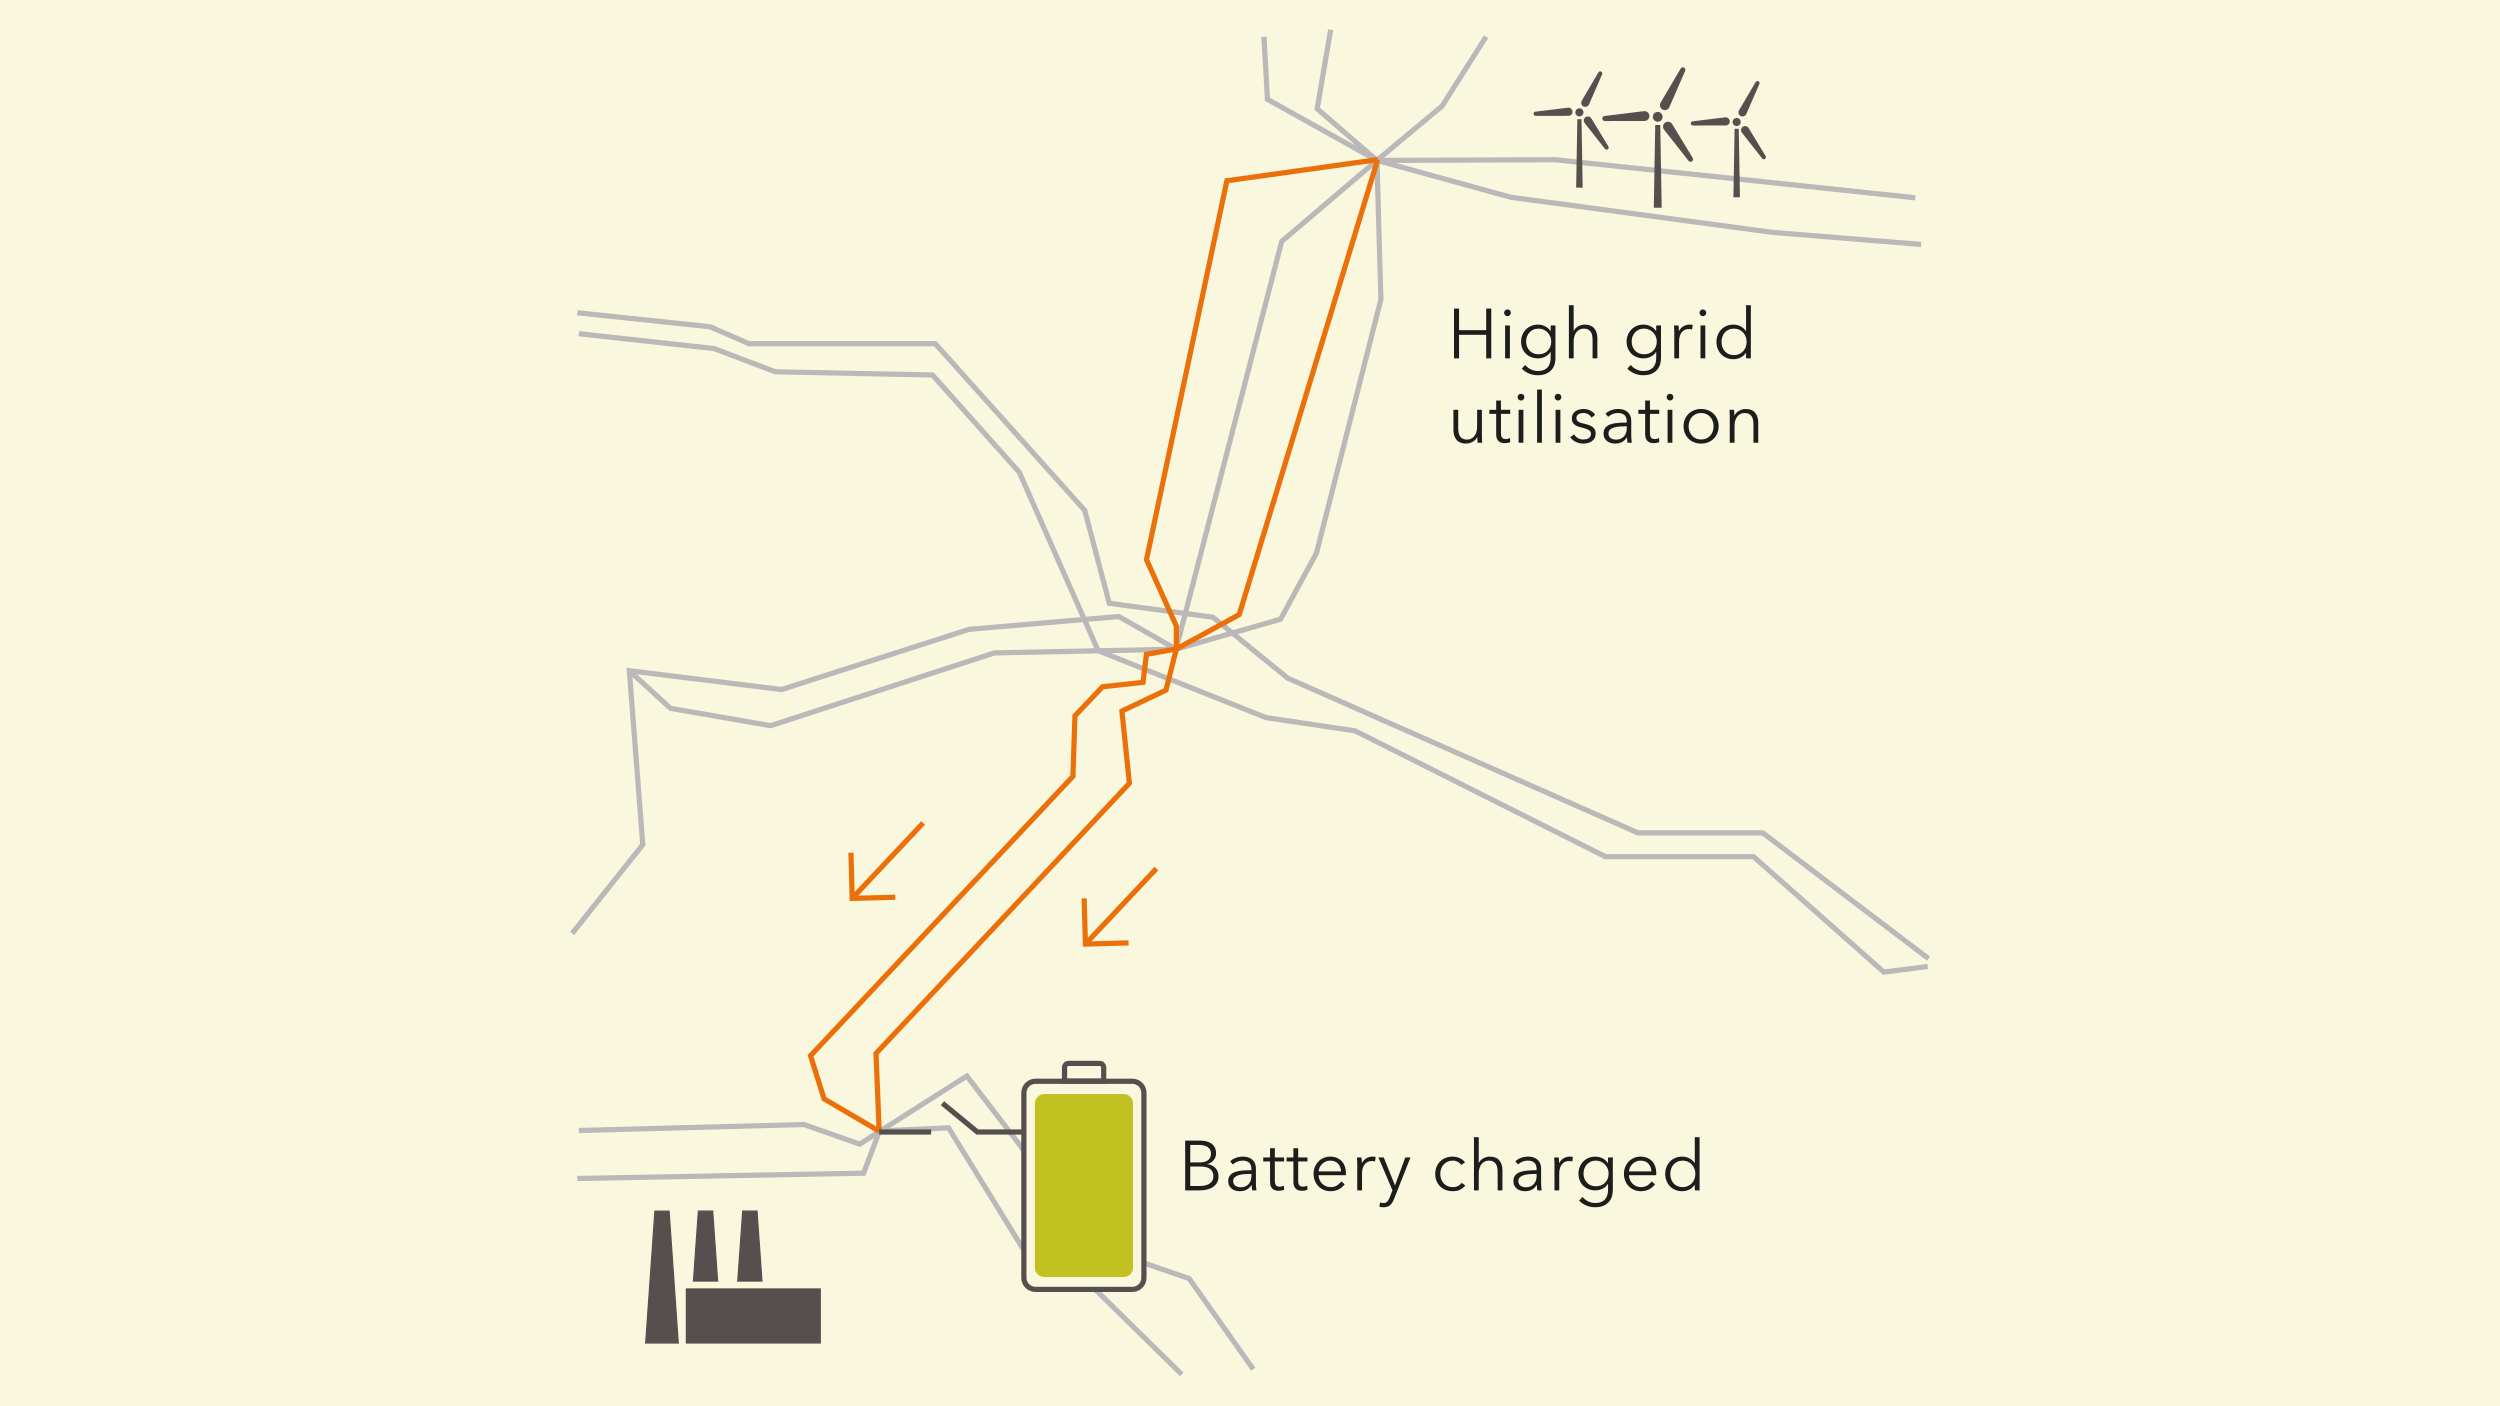 <?xml version="1.0" encoding="UTF-8"?>
<svg id="Ebene_1" xmlns="http://www.w3.org/2000/svg" xmlns:xlink="http://www.w3.org/1999/xlink" viewBox="0 0 1920 1080">
  <defs>
    <style>
      .cls-1, .cls-2, .cls-3, .cls-4, .cls-5 {
        fill: none;
      }

      .cls-6 {
        fill: #f9f7de;
      }

      .cls-7 {
        fill: #c3c121;
      }

      .cls-8 {
        fill: #1d1d1b;
      }

      .cls-2 {
        stroke: #bab8b8;
      }

      .cls-2, .cls-3, .cls-4, .cls-5 {
        stroke-miterlimit: 10;
      }

      .cls-2, .cls-3, .cls-5 {
        stroke-width: 4px;
      }

      .cls-3, .cls-4 {
        stroke: #55504e;
      }

      .cls-9 {
        clip-path: url(#clippath-1);
      }

      .cls-10 {
        clip-path: url(#clippath-3);
      }

      .cls-11 {
        clip-path: url(#clippath-4);
      }

      .cls-12 {
        clip-path: url(#clippath-2);
      }

      .cls-5 {
        stroke: #eb7009;
      }

      .cls-13 {
        fill: #55504e;
      }

      .cls-14 {
        clip-path: url(#clippath);
      }
    </style>
    <clipPath id="clippath">
      <rect class="cls-1" x="407.148" y="22.342" width="1105.704" height="1035.315"/>
    </clipPath>
    <clipPath id="clippath-1">
      <rect class="cls-1" x="407.148" y="22.342" width="1105.704" height="1035.315"/>
    </clipPath>
    <clipPath id="clippath-2">
      <rect class="cls-1" x="407.148" y="22.342" width="1105.704" height="1035.315"/>
    </clipPath>
    <clipPath id="clippath-3">
      <rect class="cls-1" x="407.148" y="22.342" width="1105.704" height="1035.315"/>
    </clipPath>
    <clipPath id="clippath-4">
      <rect class="cls-1" x="407.148" y="22.342" width="1105.704" height="1035.315"/>
    </clipPath>
  </defs>
  <rect class="cls-6" width="1920" height="1080"/>
  <rect class="cls-6" x="407.148" y="25.604" width="1105.701" height="1026.822"/>
  <g class="cls-14">
    <path class="cls-2" d="M443.402,905.073l219.828-4.095,12.243-32.415,53.004-2.385,61.86,100.455,45.177,18.111,72.027,70.773M444.548,868.221l172.938-4.59,42.696,15.054,82.338-52.32,40.152,52.32,56.595,77.796,74.031,25.479,49.218,69.606M903.191,498.582l80.292-23.055,27.609-50.895,49.443-194.733-3.066-106.728M1470.965,151.92l-276.423-29.229-137.073.48-84.066-46.887-2.697-48.069M1021.946,22.845l-10.338,60.681,45.861,39.645,102.912,28.347,200.913,26.955,114.165,9.255M483.323,515.115l31.653,28.911,76.869,13.299,171.831-55.893,139.515-2.85M439.397,716.913l54.261-68.229-10.335-133.569,116.922,14.457,144.051-46.257,114.984-9.831,43.911,25.098,81.153-313.161,73.125-62.25,50.055-41.724,33.753-53.232M444.548,256.299l103.836,11.388,47.103,17.85,120.681,2.463,66.702,74.784,60.513,136.953,128.934,51.396,68.421,10.158,192.195,96.636h113.805l100.053,88.632,33.696-4.308M443.402,240.21l101.895,10.734,29.976,13.032h143.037l114.771,128.034,18.843,71.298,79.656,10.734,57.387,46.767,268.941,118.833h95.928l127.302,96.6"/>
  </g>
  <path class="cls-5" d="M1058.033,122.612l-115.773,16.185-61.77,291.009,22.935,50.979v17.616l-22.965,4.113-2.61,21.504-31.152,3.438-21.15,22.35-1.539,46.419-201.516,214.56,10.389,33.132,42.339,24.837M675.221,868.754l-2.454-59.718,194.619-207.519-5.766-55.425,33.876-16.113,7.929-31.578,48.294-26.424,106.314-349.365"/>
  <polygon class="cls-13" points="520.88 1031.374 495.932 1031.374 502.997 930.175 513.815 930.175 520.88 1031.374"/>
  <polygon class="cls-4" points="520.88 1031.374 495.932 1031.374 502.997 930.175 513.815 930.175 520.88 1031.374"/>
  <polygon class="cls-13" points="551.091 983.806 532.605 983.806 536.388 930.157 547.308 930.157 551.091 983.806"/>
  <polygon class="cls-4" points="551.091 983.806 532.605 983.806 536.388 930.157 547.308 930.157 551.091 983.806"/>
  <polygon class="cls-13" points="585.131 983.806 566.641 983.806 570.428 930.157 581.347 930.157 585.131 983.806"/>
  <polygon class="cls-4" points="585.131 983.806 566.641 983.806 570.428 930.157 581.347 930.157 585.131 983.806"/>
  <rect class="cls-13" x="527.175" y="989.963" width="102.753" height="41.412"/>
  <rect class="cls-4" x="527.175" y="989.963" width="102.753" height="41.412"/>
  <polygon class="cls-13" points="1215.502 144.107 1210.492 144.107 1211.398 91.523 1214.596 91.523 1215.502 144.107"/>
  <g class="cls-9">
    <path class="cls-13" d="M1216.088,86.718c-.231,1.707-1.803,2.904-3.51,2.673-1.71-.231-2.904-1.803-2.673-3.51s1.803-2.904,3.51-2.673c1.707.231,2.904,1.803,2.673,3.51"/>
    <path class="cls-13" d="M1216.083,81.698h0c-1.608-.819-2.193-2.823-1.278-4.38l12.768-21.711c.432-.735,1.362-1.005,2.121-.618.759.387,1.086,1.296.747,2.076l-10.062,23.094c-.723,1.653-2.688,2.358-4.296,1.539"/>
    <path class="cls-13" d="M1207.682,85.628h0c.111,1.8-1.317,3.324-3.123,3.327l-25.191.033c-.849,0-1.557-.663-1.608-1.512-.054-.852.567-1.596,1.413-1.701l24.999-3.063c1.791-.222,3.399,1.113,3.51,2.916"/>
    <path class="cls-13" d="M1217.696,89.978h0c1.485-1.029,3.528-.594,4.464.948l13.071,21.534c.441.726.24,1.674-.462,2.16-.699.486-1.656.339-2.181-.33l-15.57-19.8c-1.116-1.419-.807-3.483.678-4.512"/>
  </g>
  <polygon class="cls-13" points="1336.273 151.516 1331.26 151.516 1332.166 98.932 1335.367 98.932 1336.273 151.516"/>
  <g class="cls-12">
    <path class="cls-13" d="M1336.859,94.127c-.231,1.707-1.803,2.904-3.51,2.673-1.71-.231-2.904-1.803-2.673-3.51s1.803-2.904,3.51-2.673c1.707.231,2.904,1.803,2.673,3.51"/>
    <path class="cls-13" d="M1336.854,89.108h0c-1.608-.819-2.193-2.823-1.278-4.38l12.768-21.711c.432-.735,1.362-1.005,2.121-.621.759.387,1.086,1.299.747,2.082l-10.062,23.091c-.723,1.653-2.688,2.358-4.296,1.539"/>
    <path class="cls-13" d="M1328.453,93.037h0c.111,1.8-1.317,3.324-3.123,3.327l-25.188.03c-.852.003-1.557-.66-1.611-1.509-.051-.852.567-1.596,1.413-1.701l24.999-3.063c1.794-.222,3.399,1.116,3.51,2.916"/>
    <path class="cls-13" d="M1338.467,97.387h0c1.485-1.029,3.525-.594,4.464.948l13.071,21.534c.441.726.24,1.674-.462,2.16-.699.486-1.656.342-2.184-.33l-15.567-19.8c-1.116-1.419-.807-3.483.678-4.512"/>
  </g>
  <polygon class="cls-13" points="1276.176 159.553 1270.122 159.553 1271.217 96.025 1275.081 96.025 1276.176 159.553"/>
  <g class="cls-10">
    <path class="cls-13" d="M1276.885,90.219c-.279,2.064-2.178,3.51-4.242,3.231-2.064-.282-3.51-2.181-3.228-4.242.279-2.064,2.178-3.51,4.239-3.231,2.064.279,3.51,2.178,3.231,4.242"/>
    <path class="cls-13" d="M1276.879,84.154h0c-1.944-.99-2.649-3.414-1.545-5.292l15.429-26.232c.522-.885,1.644-1.215,2.562-.747.915.468,1.311,1.569.9,2.511l-12.156,27.9c-.873,1.998-3.249,2.85-5.19,1.86"/>
    <path class="cls-13" d="M1266.729,88.902h0c.135,2.175-1.593,4.017-3.774,4.02l-30.432.039c-1.029,0-1.881-.801-1.944-1.827-.063-1.029.684-1.926,1.704-2.052l30.207-3.705c2.163-.264,4.104,1.35,4.239,3.525"/>
    <path class="cls-13" d="M1278.827,94.158h0c1.791-1.242,4.26-.717,5.391,1.146l15.792,26.016c.534.879.291,2.022-.555,2.61-.846.585-2.001.411-2.64-.399l-18.807-23.922c-1.35-1.713-.975-4.209.819-5.451"/>
  </g>
  <path class="cls-3" d="M790.532,869.354h-39.942l-26.805-22.089M675.173,869.354h39.942"/>
  <g class="cls-11">
    <path class="cls-6" d="M878.533,839.271v142.128c0,4.893-3.999,8.859-8.931,8.859h-74.328c-4.932,0-8.928-3.966-8.928-8.859v-142.128c0-4.893,3.996-8.862,8.928-8.862h74.328c4.932,0,8.931,3.969,8.931,8.862"/>
    <path class="cls-3" d="M878.533,839.271v142.128c0,4.893-3.999,8.859-8.931,8.859h-74.328c-4.932,0-8.928-3.966-8.928-8.859v-142.128c0-4.893,3.996-8.862,8.928-8.862h74.328c4.932,0,8.931,3.969,8.931,8.862Z"/>
    <path class="cls-3" d="M847.639,819.889v10.422h-30.084v-10.422c0-1.758,1.323-3.183,2.958-3.183h24.168c1.635,0,2.958,1.425,2.958,3.183Z"/>
    <path class="cls-7" d="M870.162,847.471v126.093c0,3.978-3.225,7.203-7.203,7.203h-60.96c-3.978,0-7.2-3.225-7.2-7.203v-126.093c0-3.978,3.222-7.203,7.2-7.203h60.96c3.978,0,7.203,3.225,7.203,7.203"/>
  </g>
  <path class="cls-5" d="M654.469,689.962l54.519-57.954M687.619,689.062l-33.15.9-.939-35.085M833.578,725.041l54.522-57.951M866.731,724.144l-33.153.897-.936-35.079"/>
  <g>
    <path class="cls-8" d="M910.227,875.97h11.394c1.439,0,2.897.154,4.374.459,1.476.307,2.798.829,3.969,1.566,1.169.738,2.124,1.737,2.862,2.997.738,1.261,1.107,2.845,1.107,4.752,0,2.017-.613,3.771-1.836,5.265-1.224,1.495-2.862,2.476-4.914,2.943v.108c2.484.288,4.544,1.251,6.183,2.889,1.638,1.639,2.457,3.861,2.457,6.669,0,1.585-.333,3.033-.999,4.347-.666,1.314-1.611,2.431-2.835,3.349-1.224.918-2.718,1.629-4.482,2.133-1.764.505-3.745.756-5.94.756h-11.34v-38.232ZM914.114,892.71h7.83c.936,0,1.881-.107,2.835-.324.954-.216,1.827-.584,2.619-1.106.791-.521,1.431-1.215,1.917-2.079s.729-1.926.729-3.187c0-1.223-.243-2.258-.729-3.104-.486-.846-1.144-1.539-1.971-2.079-.829-.54-1.8-.927-2.916-1.161-1.116-.233-2.304-.351-3.564-.351h-6.75v13.392ZM914.114,910.854h7.236c1.404,0,2.745-.136,4.023-.405,1.277-.271,2.394-.702,3.348-1.296.954-.594,1.719-1.368,2.295-2.322.575-.953.864-2.097.864-3.429,0-2.52-.855-4.401-2.565-5.644-1.71-1.241-4.131-1.862-7.263-1.862h-7.938v14.958Z"/>
    <path class="cls-8" d="M961.094,897.895c0-2.196-.576-3.834-1.729-4.914s-2.826-1.62-5.021-1.62c-1.512,0-2.916.27-4.212.81s-2.395,1.261-3.294,2.16l-2.052-2.43c1.044-1.044,2.42-1.908,4.131-2.592,1.709-.684,3.645-1.026,5.805-1.026,1.368,0,2.646.188,3.834.567,1.188.378,2.231.944,3.132,1.7.899.756,1.602,1.711,2.106,2.862.504,1.152.756,2.503.756,4.05v11.07c0,.972.035,1.98.107,3.023.072,1.045.181,1.927.324,2.646h-3.294c-.107-.611-.198-1.277-.27-1.998-.073-.72-.108-1.422-.108-2.105h-.107c-1.153,1.692-2.457,2.907-3.915,3.645s-3.214,1.107-5.266,1.107c-.972,0-1.971-.136-2.997-.405-1.025-.271-1.962-.711-2.808-1.323-.846-.611-1.548-1.404-2.106-2.376-.559-.972-.837-2.16-.837-3.563,0-1.944.494-3.483,1.485-4.617.99-1.135,2.312-1.979,3.969-2.538,1.655-.558,3.555-.918,5.697-1.08,2.142-.162,4.364-.243,6.669-.243v-.81ZM960.014,901.566c-1.512,0-3.033.063-4.562.188-1.531.127-2.916.378-4.158.756s-2.26.928-3.051,1.647c-.793.721-1.188,1.674-1.188,2.862,0,.9.171,1.656.513,2.268.342.612.801,1.107,1.377,1.485s1.216.647,1.917.81c.702.162,1.413.243,2.134.243,1.296,0,2.447-.225,3.456-.675,1.007-.45,1.854-1.062,2.537-1.836s1.206-1.665,1.566-2.673c.359-1.008.54-2.07.54-3.187v-1.89h-1.08Z"/>
    <path class="cls-8" d="M986.203,892.008h-7.128v14.742c0,.937.09,1.71.271,2.322.18.612.44,1.089.782,1.431.342.343.747.576,1.215.702.468.127.973.189,1.513.189.504,0,1.034-.072,1.593-.217.558-.143,1.089-.341,1.593-.594l.162,3.187c-.647.252-1.323.44-2.025.566-.701.126-1.467.189-2.295.189-.684,0-1.403-.091-2.159-.271-.757-.18-1.458-.521-2.106-1.025s-1.18-1.188-1.593-2.053c-.414-.863-.621-1.998-.621-3.401v-15.769h-5.238v-3.078h5.238v-7.128h3.672v7.128h7.128v3.078Z"/>
    <path class="cls-8" d="M1004.131,892.008h-7.128v14.742c0,.937.09,1.71.271,2.322.18.612.44,1.089.782,1.431.342.343.747.576,1.215.702.468.127.973.189,1.513.189.504,0,1.034-.072,1.593-.217.558-.143,1.089-.341,1.593-.594l.162,3.187c-.647.252-1.323.44-2.025.566-.701.126-1.467.189-2.295.189-.684,0-1.403-.091-2.159-.271-.757-.18-1.458-.521-2.106-1.025s-1.18-1.188-1.593-2.053c-.414-.863-.621-1.998-.621-3.401v-15.769h-5.238v-3.078h5.238v-7.128h3.672v7.128h7.128v3.078Z"/>
    <path class="cls-8" d="M1033.668,900.811v.81c0,.289-.019.594-.055.918h-20.951c.035,1.261.287,2.448.756,3.564.467,1.116,1.115,2.088,1.943,2.916s1.8,1.484,2.916,1.971,2.322.729,3.618.729c1.908,0,3.555-.44,4.941-1.322,1.385-.882,2.438-1.898,3.159-3.052l2.754,2.16c-1.513,1.909-3.178,3.276-4.995,4.104-1.818.827-3.771,1.242-5.859,1.242-1.872,0-3.609-.334-5.211-.999-1.603-.666-2.979-1.594-4.131-2.781-1.152-1.188-2.062-2.592-2.727-4.212-.667-1.62-.999-3.384-.999-5.292s.323-3.672.972-5.292c.647-1.62,1.547-3.024,2.7-4.212,1.151-1.188,2.501-2.115,4.05-2.781,1.547-.666,3.222-.999,5.021-.999,1.979,0,3.727.333,5.238.999s2.771,1.565,3.78,2.7c1.007,1.134,1.772,2.457,2.295,3.969.521,1.512.783,3.132.783,4.86ZM1029.941,899.622c-.107-2.376-.873-4.347-2.295-5.913-1.422-1.565-3.447-2.349-6.075-2.349-1.224,0-2.357.225-3.401.675-1.045.45-1.963,1.062-2.754,1.836-.793.774-1.423,1.656-1.891,2.646s-.738,2.024-.81,3.104h17.226Z"/>
    <path class="cls-8" d="M1042.308,891.846c-.036-1.079-.09-2.052-.162-2.916h3.511c.071.685.125,1.44.162,2.269.035.828.054,1.512.054,2.052h.107c.72-1.476,1.8-2.673,3.24-3.591,1.439-.918,3.06-1.377,4.86-1.377.468,0,.891.019,1.269.054.378.036.765.108,1.161.216l-.485,3.456c-.217-.071-.577-.144-1.08-.216-.505-.071-1.009-.107-1.513-.107-.972,0-1.908.18-2.808.54-.9.359-1.684.927-2.349,1.7-.667.775-1.207,1.765-1.62,2.971-.415,1.206-.621,2.655-.621,4.347v12.96h-3.672v-19.71c0-.684-.019-1.566-.055-2.646Z"/>
    <path class="cls-8" d="M1071.305,910.26h.108l7.83-21.33h3.996l-12.582,31.807c-.756,1.943-1.72,3.501-2.89,4.671-1.17,1.169-2.854,1.755-5.049,1.755-1.116,0-2.214-.108-3.294-.324l.378-3.348c.864.288,1.764.432,2.7.432,1.26,0,2.249-.387,2.97-1.161.72-.774,1.351-1.881,1.891-3.32l2.052-5.292-10.8-25.219h4.104l8.586,21.33Z"/>
    <path class="cls-8" d="M1122.28,894.708c-.612-.972-1.503-1.772-2.673-2.403-1.17-.629-2.439-.944-3.807-.944-1.477,0-2.809.262-3.996.783-1.188.521-2.206,1.241-3.051,2.159-.847.918-1.494,1.998-1.944,3.24s-.675,2.584-.675,4.023c0,1.44.225,2.772.675,3.996s1.089,2.295,1.917,3.213,1.836,1.639,3.024,2.16c1.188.521,2.52.782,3.996.782,1.619,0,2.987-.305,4.104-.918,1.115-.611,2.033-1.403,2.754-2.376l2.754,2.053c-1.08,1.332-2.402,2.395-3.969,3.186s-3.447,1.188-5.643,1.188c-2.053,0-3.907-.334-5.562-.999-1.656-.666-3.069-1.594-4.239-2.781-1.17-1.188-2.079-2.592-2.727-4.212-.648-1.62-.972-3.384-.972-5.292s.323-3.672.972-5.292c.647-1.62,1.557-3.024,2.727-4.212,1.17-1.188,2.583-2.115,4.239-2.781,1.655-.666,3.51-.999,5.562-.999,1.691,0,3.41.369,5.156,1.106,1.746.738,3.159,1.828,4.239,3.268l-2.862,2.052Z"/>
    <path class="cls-8" d="M1135.78,893.088c.684-1.476,1.817-2.646,3.402-3.51,1.583-.864,3.275-1.296,5.075-1.296,3.204,0,5.607.954,7.209,2.862s2.403,4.428,2.403,7.56v15.498h-3.672v-13.986c0-1.331-.108-2.538-.324-3.617-.216-1.08-.585-2.007-1.106-2.781-.522-.774-1.225-1.377-2.106-1.81-.883-.432-1.989-.647-3.321-.647-.972,0-1.917.198-2.835.594-.918.396-1.737.999-2.457,1.809-.72.811-1.296,1.837-1.728,3.078-.432,1.242-.648,2.71-.648,4.401v12.96h-3.672v-40.824h3.672v19.71h.108Z"/>
    <path class="cls-8" d="M1180.114,897.895c0-2.196-.576-3.834-1.729-4.914s-2.826-1.62-5.021-1.62c-1.512,0-2.916.27-4.212.81s-2.395,1.261-3.294,2.16l-2.052-2.43c1.043-1.044,2.42-1.908,4.131-2.592,1.709-.684,3.645-1.026,5.805-1.026,1.368,0,2.646.188,3.834.567,1.188.378,2.231.944,3.132,1.7.899.756,1.602,1.711,2.106,2.862.504,1.152.756,2.503.756,4.05v11.07c0,.972.035,1.98.107,3.023.072,1.045.181,1.927.324,2.646h-3.294c-.107-.611-.198-1.277-.27-1.998-.073-.72-.108-1.422-.108-2.105h-.107c-1.153,1.692-2.457,2.907-3.915,3.645s-3.214,1.107-5.266,1.107c-.972,0-1.971-.136-2.997-.405-1.025-.271-1.962-.711-2.808-1.323-.847-.611-1.549-1.404-2.106-2.376-.559-.972-.837-2.16-.837-3.563,0-1.944.495-3.483,1.485-4.617.989-1.135,2.312-1.979,3.969-2.538,1.655-.558,3.555-.918,5.697-1.08,2.142-.162,4.364-.243,6.669-.243v-.81ZM1179.034,901.566c-1.512,0-3.033.063-4.562.188-1.531.127-2.916.378-4.158.756s-2.26.928-3.051,1.647c-.793.721-1.188,1.674-1.188,2.862,0,.9.171,1.656.513,2.268.342.612.801,1.107,1.377,1.485s1.216.647,1.917.81c.702.162,1.413.243,2.134.243,1.296,0,2.447-.225,3.456-.675,1.007-.45,1.854-1.062,2.537-1.836s1.206-1.665,1.566-2.673c.359-1.008.54-2.07.54-3.187v-1.89h-1.08Z"/>
    <path class="cls-8" d="M1193.775,891.846c-.036-1.079-.09-2.052-.162-2.916h3.511c.071.685.125,1.44.162,2.269.035.828.054,1.512.054,2.052h.107c.72-1.476,1.8-2.673,3.24-3.591,1.439-.918,3.06-1.377,4.86-1.377.468,0,.891.019,1.269.054.378.036.765.108,1.161.216l-.485,3.456c-.217-.071-.577-.144-1.08-.216-.505-.071-1.009-.107-1.513-.107-.972,0-1.908.18-2.808.54-.9.359-1.684.927-2.349,1.7-.667.775-1.207,1.765-1.62,2.971-.415,1.206-.621,2.655-.621,4.347v12.96h-3.672v-19.71c0-.684-.019-1.566-.055-2.646Z"/>
    <path class="cls-8" d="M1215.429,919.278c1.008,1.296,2.385,2.394,4.131,3.294,1.746.899,3.591,1.35,5.535,1.35,1.8,0,3.329-.262,4.59-.783,1.26-.521,2.276-1.233,3.051-2.133.774-.9,1.341-1.953,1.701-3.159.359-1.206.54-2.493.54-3.86v-4.752h-.107c-.973,1.584-2.35,2.808-4.132,3.672-1.781.864-3.591,1.296-5.427,1.296-1.98,0-3.771-.324-5.373-.972-1.602-.648-2.97-1.539-4.104-2.673-1.134-1.135-2.017-2.493-2.646-4.077s-.944-3.294-.944-5.13c0-1.8.314-3.492.944-5.076s1.513-2.971,2.646-4.158c1.134-1.188,2.502-2.124,4.104-2.808s3.393-1.026,5.373-1.026c1.836,0,3.636.432,5.4,1.296,1.764.864,3.149,2.106,4.158,3.726h.107v-4.374h3.672v25.057c0,1.367-.188,2.825-.566,4.374-.378,1.547-1.08,2.97-2.106,4.266-1.025,1.296-2.422,2.376-4.185,3.24-1.765.864-4.05,1.296-6.858,1.296-2.341,0-4.572-.45-6.696-1.35-2.124-.9-3.941-2.143-5.453-3.727l2.646-2.808ZM1216.131,901.242c0,1.332.216,2.592.647,3.78.433,1.188,1.054,2.232,1.863,3.132.811.9,1.81,1.611,2.997,2.133,1.188.522,2.538.783,4.05.783,1.404,0,2.7-.233,3.889-.702,1.188-.468,2.214-1.134,3.077-1.998.864-.864,1.539-1.898,2.025-3.104s.729-2.547.729-4.023c0-1.331-.243-2.592-.729-3.78-.486-1.188-1.161-2.231-2.025-3.132-.863-.899-1.89-1.62-3.077-2.16-1.188-.54-2.484-.81-3.889-.81-1.512,0-2.861.27-4.05.81-1.188.54-2.187,1.261-2.997,2.16-.81.9-1.431,1.944-1.863,3.132-.432,1.188-.647,2.449-.647,3.78Z"/>
    <path class="cls-8" d="M1272.021,900.811v.81c0,.289-.019.594-.055.918h-20.951c.035,1.261.287,2.448.756,3.564.467,1.116,1.115,2.088,1.943,2.916s1.8,1.484,2.916,1.971,2.322.729,3.618.729c1.908,0,3.555-.44,4.941-1.322,1.385-.882,2.438-1.898,3.159-3.052l2.754,2.16c-1.513,1.909-3.178,3.276-4.995,4.104-1.818.827-3.771,1.242-5.859,1.242-1.872,0-3.609-.334-5.211-.999-1.603-.666-2.979-1.594-4.131-2.781-1.152-1.188-2.062-2.592-2.727-4.212-.667-1.62-.999-3.384-.999-5.292s.323-3.672.972-5.292c.647-1.62,1.547-3.024,2.7-4.212,1.151-1.188,2.501-2.115,4.05-2.781,1.547-.666,3.222-.999,5.021-.999,1.979,0,3.727.333,5.238.999s2.771,1.565,3.78,2.7c1.007,1.134,1.772,2.457,2.295,3.969.521,1.512.783,3.132.783,4.86ZM1268.294,899.622c-.107-2.376-.873-4.347-2.295-5.913-1.422-1.565-3.447-2.349-6.075-2.349-1.224,0-2.357.225-3.401.675-1.045.45-1.963,1.062-2.754,1.836-.793.774-1.423,1.656-1.891,2.646s-.738,2.024-.81,3.104h17.226Z"/>
    <path class="cls-8" d="M1297.292,913.608c-1.729.827-3.511,1.242-5.347,1.242-1.98,0-3.771-.343-5.373-1.026s-2.97-1.62-4.104-2.808c-1.134-1.188-2.017-2.593-2.646-4.213-.63-1.619-.944-3.365-.944-5.237s.314-3.618.944-5.238,1.513-3.024,2.646-4.212c1.134-1.188,2.502-2.124,4.104-2.808s3.393-1.026,5.373-1.026c1.836,0,3.618.424,5.347,1.269,1.728.847,3.132,2.098,4.212,3.753h.107v-19.926h3.672v40.824h-3.672v-4.266h-.107c-1.08,1.619-2.484,2.844-4.212,3.672ZM1282.766,901.566c0,1.403.216,2.727.647,3.969.433,1.242,1.054,2.322,1.863,3.24.811.918,1.81,1.639,2.997,2.16,1.188.521,2.538.782,4.05.782,1.404,0,2.7-.261,3.889-.782,1.188-.521,2.214-1.233,3.077-2.134.864-.899,1.539-1.971,2.025-3.213s.729-2.582.729-4.022c0-1.439-.243-2.781-.729-4.023s-1.161-2.322-2.025-3.24c-.863-.918-1.89-1.638-3.077-2.159-1.188-.521-2.484-.783-3.889-.783-1.512,0-2.861.27-4.05.81-1.188.54-2.187,1.27-2.997,2.188-.81.918-1.431,1.998-1.863,3.239-.432,1.242-.647,2.565-.647,3.97Z"/>
  </g>
  <g>
    <path class="cls-8" d="M1116.668,236.988h3.888v16.578h20.844v-16.578h3.889v38.232h-3.889v-18.09h-20.844v18.09h-3.888v-38.232Z"/>
    <path class="cls-8" d="M1160.353,240.228c0,.756-.27,1.377-.81,1.863-.54.486-1.134.729-1.782.729s-1.242-.243-1.782-.729c-.54-.486-.81-1.107-.81-1.863,0-.756.27-1.377.81-1.863s1.134-.729,1.782-.729,1.242.243,1.782.729.81,1.107.81,1.863ZM1159.597,275.22h-3.672v-25.272h3.672v25.272Z"/>
    <path class="cls-8" d="M1171.369,280.296c1.008,1.296,2.385,2.394,4.131,3.294,1.746.899,3.591,1.35,5.535,1.35,1.8,0,3.329-.262,4.59-.783,1.26-.522,2.276-1.233,3.051-2.133.774-.9,1.341-1.954,1.701-3.159.359-1.207.54-2.493.54-3.861v-4.752h-.107c-.973,1.584-2.35,2.808-4.132,3.672-1.781.864-3.591,1.296-5.427,1.296-1.98,0-3.771-.324-5.373-.972s-2.97-1.539-4.104-2.673-2.017-2.492-2.646-4.077c-.63-1.583-.944-3.294-.944-5.13,0-1.8.314-3.491.944-5.076.63-1.583,1.513-2.97,2.646-4.158s2.502-2.124,4.104-2.808c1.602-.684,3.393-1.026,5.373-1.026,1.836,0,3.636.432,5.4,1.296,1.764.864,3.149,2.106,4.158,3.726h.107v-4.374h3.672v25.056c0,1.368-.188,2.826-.566,4.374-.378,1.547-1.08,2.97-2.106,4.266-1.025,1.296-2.422,2.376-4.185,3.24-1.765.864-4.05,1.296-6.858,1.296-2.341,0-4.572-.451-6.696-1.35-2.124-.9-3.941-2.142-5.453-3.726l2.646-2.808ZM1172.071,262.26c0,1.332.216,2.592.647,3.78.433,1.188,1.054,2.233,1.863,3.132.811.9,1.81,1.611,2.997,2.133,1.188.522,2.538.783,4.05.783,1.404,0,2.7-.234,3.889-.702,1.188-.467,2.214-1.134,3.077-1.998.864-.864,1.539-1.898,2.025-3.105.486-1.206.729-2.546.729-4.023,0-1.332-.243-2.592-.729-3.78-.486-1.188-1.161-2.231-2.025-3.132-.863-.899-1.89-1.62-3.077-2.16-1.188-.54-2.484-.81-3.889-.81-1.512,0-2.861.27-4.05.81-1.188.54-2.187,1.261-2.997,2.16-.81.9-1.431,1.944-1.863,3.132-.432,1.188-.647,2.449-.647,3.78Z"/>
    <path class="cls-8" d="M1208.683,254.106c.684-1.476,1.817-2.646,3.402-3.51,1.583-.864,3.275-1.296,5.075-1.296,3.204,0,5.607.954,7.209,2.862,1.602,1.909,2.403,4.428,2.403,7.56v15.498h-3.672v-13.986c0-1.332-.108-2.538-.324-3.618s-.585-2.006-1.106-2.781c-.522-.774-1.225-1.377-2.106-1.809-.883-.432-1.989-.648-3.321-.648-.972,0-1.917.198-2.835.594-.918.396-1.737.999-2.457,1.809s-1.296,1.836-1.728,3.078c-.432,1.242-.648,2.709-.648,4.401v12.96h-3.672v-40.824h3.672v19.71h.108Z"/>
    <path class="cls-8" d="M1252.422,280.296c1.008,1.296,2.385,2.394,4.131,3.294,1.746.899,3.591,1.35,5.535,1.35,1.8,0,3.329-.262,4.59-.783,1.26-.522,2.276-1.233,3.051-2.133.774-.9,1.341-1.954,1.701-3.159.359-1.207.54-2.493.54-3.861v-4.752h-.107c-.973,1.584-2.35,2.808-4.132,3.672-1.781.864-3.591,1.296-5.427,1.296-1.98,0-3.771-.324-5.373-.972s-2.97-1.539-4.104-2.673-2.017-2.492-2.646-4.077c-.63-1.583-.944-3.294-.944-5.13,0-1.8.314-3.491.944-5.076.63-1.583,1.513-2.97,2.646-4.158s2.502-2.124,4.104-2.808c1.602-.684,3.393-1.026,5.373-1.026,1.836,0,3.636.432,5.4,1.296,1.764.864,3.149,2.106,4.158,3.726h.107v-4.374h3.672v25.056c0,1.368-.188,2.826-.566,4.374-.378,1.547-1.08,2.97-2.106,4.266-1.025,1.296-2.422,2.376-4.185,3.24-1.765.864-4.05,1.296-6.858,1.296-2.341,0-4.572-.451-6.696-1.35-2.124-.9-3.941-2.142-5.453-3.726l2.646-2.808ZM1253.124,262.26c0,1.332.216,2.592.647,3.78.433,1.188,1.054,2.233,1.863,3.132.811.9,1.81,1.611,2.997,2.133,1.188.522,2.538.783,4.05.783,1.404,0,2.7-.234,3.889-.702,1.188-.467,2.214-1.134,3.077-1.998.864-.864,1.539-1.898,2.025-3.105.486-1.206.729-2.546.729-4.023,0-1.332-.243-2.592-.729-3.78-.486-1.188-1.161-2.231-2.025-3.132-.863-.899-1.89-1.62-3.077-2.16-1.188-.54-2.484-.81-3.889-.81-1.512,0-2.861.27-4.05.81-1.188.54-2.187,1.261-2.997,2.16-.81.9-1.431,1.944-1.863,3.132-.432,1.188-.647,2.449-.647,3.78Z"/>
    <path class="cls-8" d="M1285.793,252.864c-.036-1.08-.09-2.052-.162-2.916h3.511c.071.684.125,1.44.162,2.268.035.829.054,1.512.054,2.052h.107c.72-1.476,1.8-2.673,3.24-3.591,1.439-.918,3.06-1.377,4.86-1.377.468,0,.891.019,1.269.054.378.037.765.108,1.161.216l-.485,3.456c-.217-.072-.577-.144-1.08-.216-.505-.072-1.009-.108-1.513-.108-.972,0-1.908.181-2.808.54-.9.36-1.684.927-2.349,1.701-.667.774-1.207,1.764-1.62,2.97-.415,1.207-.621,2.655-.621,4.347v12.96h-3.672v-19.71c0-.684-.019-1.566-.055-2.646Z"/>
    <path class="cls-8" d="M1310.416,240.228c0,.756-.27,1.377-.81,1.863-.54.486-1.134.729-1.782.729s-1.242-.243-1.782-.729c-.54-.486-.81-1.107-.81-1.863,0-.756.27-1.377.81-1.863s1.134-.729,1.782-.729,1.242.243,1.782.729.81,1.107.81,1.863ZM1309.66,275.22h-3.672v-25.272h3.672v25.272Z"/>
    <path class="cls-8" d="M1336.661,274.626c-1.729.828-3.511,1.242-5.347,1.242-1.98,0-3.771-.342-5.373-1.026s-2.97-1.62-4.104-2.808-2.017-2.592-2.646-4.212-.944-3.366-.944-5.238c0-1.871.314-3.618.944-5.238s1.513-3.024,2.646-4.212,2.502-2.124,4.104-2.808c1.602-.684,3.393-1.026,5.373-1.026,1.836,0,3.618.423,5.347,1.269,1.728.846,3.132,2.098,4.212,3.753h.107v-19.926h3.672v40.824h-3.672v-4.266h-.107c-1.08,1.62-2.484,2.844-4.212,3.672ZM1322.135,262.584c0,1.404.216,2.727.647,3.969.433,1.242,1.054,2.322,1.863,3.24.811.918,1.81,1.638,2.997,2.16,1.188.522,2.538.783,4.05.783,1.404,0,2.7-.261,3.889-.783,1.188-.521,2.214-1.232,3.077-2.133.864-.899,1.539-1.971,2.025-3.213.486-1.242.729-2.583.729-4.023,0-1.439-.243-2.781-.729-4.023-.486-1.242-1.161-2.322-2.025-3.24-.863-.918-1.89-1.638-3.077-2.16-1.188-.521-2.484-.783-3.889-.783-1.512,0-2.861.27-4.05.81-1.188.54-2.187,1.269-2.997,2.187-.81.918-1.431,1.998-1.863,3.24-.432,1.242-.647,2.565-.647,3.969Z"/>
    <path class="cls-8" d="M1134.812,340.02c-.072-.684-.126-1.439-.162-2.268-.036-.828-.054-1.512-.054-2.052h-.107c-.721,1.477-1.891,2.673-3.511,3.591s-3.33,1.377-5.13,1.377c-3.204,0-5.607-.954-7.209-2.862-1.603-1.908-2.403-4.428-2.403-7.56v-15.498h3.673v13.986c0,1.333.107,2.538.323,3.618.217,1.08.585,2.007,1.107,2.781.521.775,1.224,1.377,2.105,1.809.882.432,1.989.648,3.321.648.973,0,1.917-.197,2.835-.594.918-.396,1.736-.999,2.457-1.809.72-.81,1.296-1.836,1.729-3.078.432-1.242.647-2.708.647-4.401v-12.96h3.672v19.71c0,.684.018,1.566.055,2.646.035,1.08.089,2.052.162,2.916h-3.511Z"/>
    <path class="cls-8" d="M1159.867,317.826h-7.128v14.742c0,.937.09,1.71.271,2.322.18.612.44,1.089.782,1.431.342.343.747.577,1.215.702.468.126.973.189,1.513.189.504,0,1.034-.072,1.593-.216.558-.144,1.089-.342,1.593-.594l.162,3.186c-.647.252-1.323.44-2.025.567-.701.126-1.467.189-2.295.189-.684,0-1.403-.09-2.159-.27-.757-.18-1.458-.521-2.106-1.026-.648-.503-1.18-1.188-1.593-2.052-.414-.864-.621-1.998-.621-3.402v-15.768h-5.238v-3.078h5.238v-7.128h3.672v7.128h7.128v3.078Z"/>
    <path class="cls-8" d="M1170.721,305.028c0,.756-.27,1.377-.81,1.863-.54.486-1.134.729-1.782.729s-1.242-.243-1.782-.729c-.54-.486-.81-1.107-.81-1.863,0-.756.27-1.377.81-1.863s1.134-.729,1.782-.729,1.242.243,1.782.729.81,1.107.81,1.863ZM1169.965,340.02h-3.672v-25.272h3.672v25.272Z"/>
    <path class="cls-8" d="M1184.166,340.02h-3.672v-40.824h3.672v40.824Z"/>
    <path class="cls-8" d="M1199.124,305.028c0,.756-.27,1.377-.81,1.863-.54.486-1.134.729-1.782.729s-1.242-.243-1.782-.729c-.54-.486-.81-1.107-.81-1.863,0-.756.27-1.377.81-1.863s1.134-.729,1.782-.729,1.242.243,1.782.729.81,1.107.81,1.863ZM1198.368,340.02h-3.672v-25.272h3.672v25.272Z"/>
    <path class="cls-8" d="M1222.236,320.742c-.54-1.044-1.359-1.898-2.457-2.565-1.099-.666-2.349-.999-3.753-.999-.647,0-1.296.072-1.943.216-.648.144-1.225.378-1.729.702-.504.324-.909.738-1.215,1.242-.307.505-.459,1.099-.459,1.782,0,1.188.486,2.098,1.458,2.727.972.63,2.502,1.161,4.59,1.593,2.988.613,5.192,1.503,6.615,2.673,1.422,1.17,2.133,2.746,2.133,4.725,0,1.44-.279,2.655-.837,3.645-.559.991-1.287,1.801-2.187,2.43-.9.63-1.917,1.08-3.052,1.35-1.134.27-2.277.405-3.429.405-1.908,0-3.763-.396-5.562-1.188-1.801-.791-3.276-2.033-4.429-3.726l2.916-2.16c.648,1.116,1.602,2.052,2.862,2.808,1.26.756,2.646,1.134,4.158,1.134.791,0,1.547-.072,2.268-.216.72-.143,1.351-.396,1.891-.756.539-.359.972-.818,1.296-1.377.323-.558.485-1.25.485-2.079,0-1.332-.64-2.331-1.917-2.997-1.278-.666-3.123-1.287-5.535-1.863-.756-.18-1.558-.405-2.402-.675-.847-.27-1.63-.666-2.35-1.188-.72-.521-1.314-1.179-1.781-1.971-.469-.791-.702-1.782-.702-2.97,0-1.296.251-2.403.756-3.321.504-.918,1.179-1.674,2.025-2.268.845-.594,1.809-1.034,2.889-1.323,1.08-.288,2.195-.432,3.348-.432,1.764,0,3.474.396,5.13,1.188,1.655.792,2.897,1.909,3.727,3.348l-2.809,2.106Z"/>
    <path class="cls-8" d="M1249.344,323.712c0-2.195-.576-3.834-1.729-4.914-1.152-1.08-2.826-1.62-5.021-1.62-1.512,0-2.916.27-4.212.81-1.296.54-2.395,1.261-3.294,2.16l-2.052-2.43c1.043-1.044,2.42-1.908,4.131-2.592,1.709-.684,3.645-1.026,5.805-1.026,1.368,0,2.646.189,3.834.567,1.188.378,2.231.945,3.132,1.701.899.756,1.602,1.71,2.106,2.862.504,1.153.756,2.502.756,4.05v11.07c0,.972.035,1.98.107,3.024.072,1.044.181,1.926.324,2.646h-3.294c-.107-.612-.198-1.277-.27-1.998-.073-.72-.108-1.422-.108-2.106h-.107c-1.153,1.692-2.457,2.908-3.915,3.645s-3.214,1.107-5.266,1.107c-.972,0-1.971-.135-2.997-.405-1.025-.27-1.962-.71-2.808-1.323-.847-.612-1.549-1.404-2.106-2.376-.559-.972-.837-2.16-.837-3.564,0-1.944.495-3.483,1.485-4.617.989-1.134,2.312-1.979,3.969-2.538,1.655-.558,3.555-.918,5.697-1.08,2.142-.162,4.364-.243,6.669-.243v-.81ZM1248.264,327.384c-1.512,0-3.033.063-4.562.189-1.531.126-2.916.378-4.158.756s-2.26.927-3.051,1.647c-.793.721-1.188,1.674-1.188,2.862,0,.9.171,1.656.513,2.268.342.613.801,1.107,1.377,1.485.576.378,1.216.648,1.917.81.702.162,1.413.243,2.134.243,1.296,0,2.447-.225,3.456-.675,1.007-.45,1.854-1.062,2.537-1.836.684-.773,1.206-1.665,1.566-2.673.359-1.007.54-2.07.54-3.186v-1.89h-1.08Z"/>
    <path class="cls-8" d="M1274.292,317.826h-7.128v14.742c0,.937.09,1.71.271,2.322.18.612.44,1.089.782,1.431.342.343.747.577,1.215.702.468.126.973.189,1.513.189.504,0,1.034-.072,1.593-.216.558-.144,1.089-.342,1.593-.594l.162,3.186c-.647.252-1.323.44-2.025.567-.701.126-1.467.189-2.295.189-.684,0-1.403-.09-2.159-.27-.757-.18-1.458-.521-2.106-1.026-.648-.503-1.18-1.188-1.593-2.052-.414-.864-.621-1.998-.621-3.402v-15.768h-5.238v-3.078h5.238v-7.128h3.672v7.128h7.128v3.078Z"/>
    <path class="cls-8" d="M1285.145,305.028c0,.756-.27,1.377-.81,1.863-.54.486-1.134.729-1.782.729s-1.242-.243-1.782-.729c-.54-.486-.81-1.107-.81-1.863,0-.756.27-1.377.81-1.863s1.134-.729,1.782-.729,1.242.243,1.782.729.81,1.107.81,1.863ZM1284.389,340.02h-3.672v-25.272h3.672v25.272Z"/>
    <path class="cls-8" d="M1319.921,327.384c0,1.909-.333,3.672-.999,5.292-.666,1.62-1.593,3.024-2.78,4.212-1.188,1.188-2.611,2.115-4.267,2.781-1.656.666-3.475.999-5.454.999-1.943,0-3.744-.333-5.399-.999-1.656-.666-3.078-1.593-4.267-2.781-1.188-1.188-2.115-2.592-2.78-4.212-.667-1.62-.999-3.383-.999-5.292,0-1.908.332-3.672.999-5.292.665-1.62,1.593-3.024,2.78-4.212,1.188-1.188,2.61-2.114,4.267-2.781,1.655-.666,3.456-.999,5.399-.999,1.979,0,3.798.333,5.454.999,1.655.666,3.078,1.593,4.267,2.781,1.188,1.188,2.114,2.592,2.78,4.212.666,1.62.999,3.384.999,5.292ZM1316.033,327.384c0-1.404-.226-2.727-.675-3.969-.451-1.242-1.09-2.322-1.917-3.24-.829-.918-1.836-1.647-3.024-2.187-1.188-.54-2.521-.81-3.996-.81-1.477,0-2.799.27-3.969.81-1.17.54-2.169,1.269-2.997,2.187-.828.918-1.467,1.998-1.917,3.24s-.675,2.565-.675,3.969c0,1.404.225,2.727.675,3.969s1.089,2.322,1.917,3.24c.828.918,1.827,1.638,2.997,2.16,1.17.522,2.492.783,3.969.783,1.476,0,2.809-.261,3.996-.783,1.188-.521,2.195-1.242,3.024-2.16.827-.918,1.466-1.998,1.917-3.24.449-1.242.675-2.565.675-3.969Z"/>
    <path class="cls-8" d="M1331.747,314.748c.071.684.125,1.44.162,2.268.035.829.054,1.512.054,2.052h.107c.72-1.476,1.891-2.673,3.511-3.591s3.329-1.377,5.13-1.377c3.203,0,5.606.954,7.209,2.862,1.602,1.909,2.403,4.428,2.403,7.56v15.498h-3.673v-13.986c0-1.332-.107-2.538-.323-3.618-.217-1.08-.586-2.006-1.107-2.781-.522-.774-1.225-1.377-2.105-1.809-.883-.432-1.99-.648-3.321-.648-.973,0-1.917.198-2.835.594-.918.396-1.737.999-2.457,1.809-.721.81-1.296,1.836-1.729,3.078-.432,1.242-.647,2.709-.647,4.401v12.96h-3.672v-19.71c0-.684-.019-1.566-.055-2.646s-.09-2.052-.162-2.916h3.511Z"/>
  </g>
</svg>